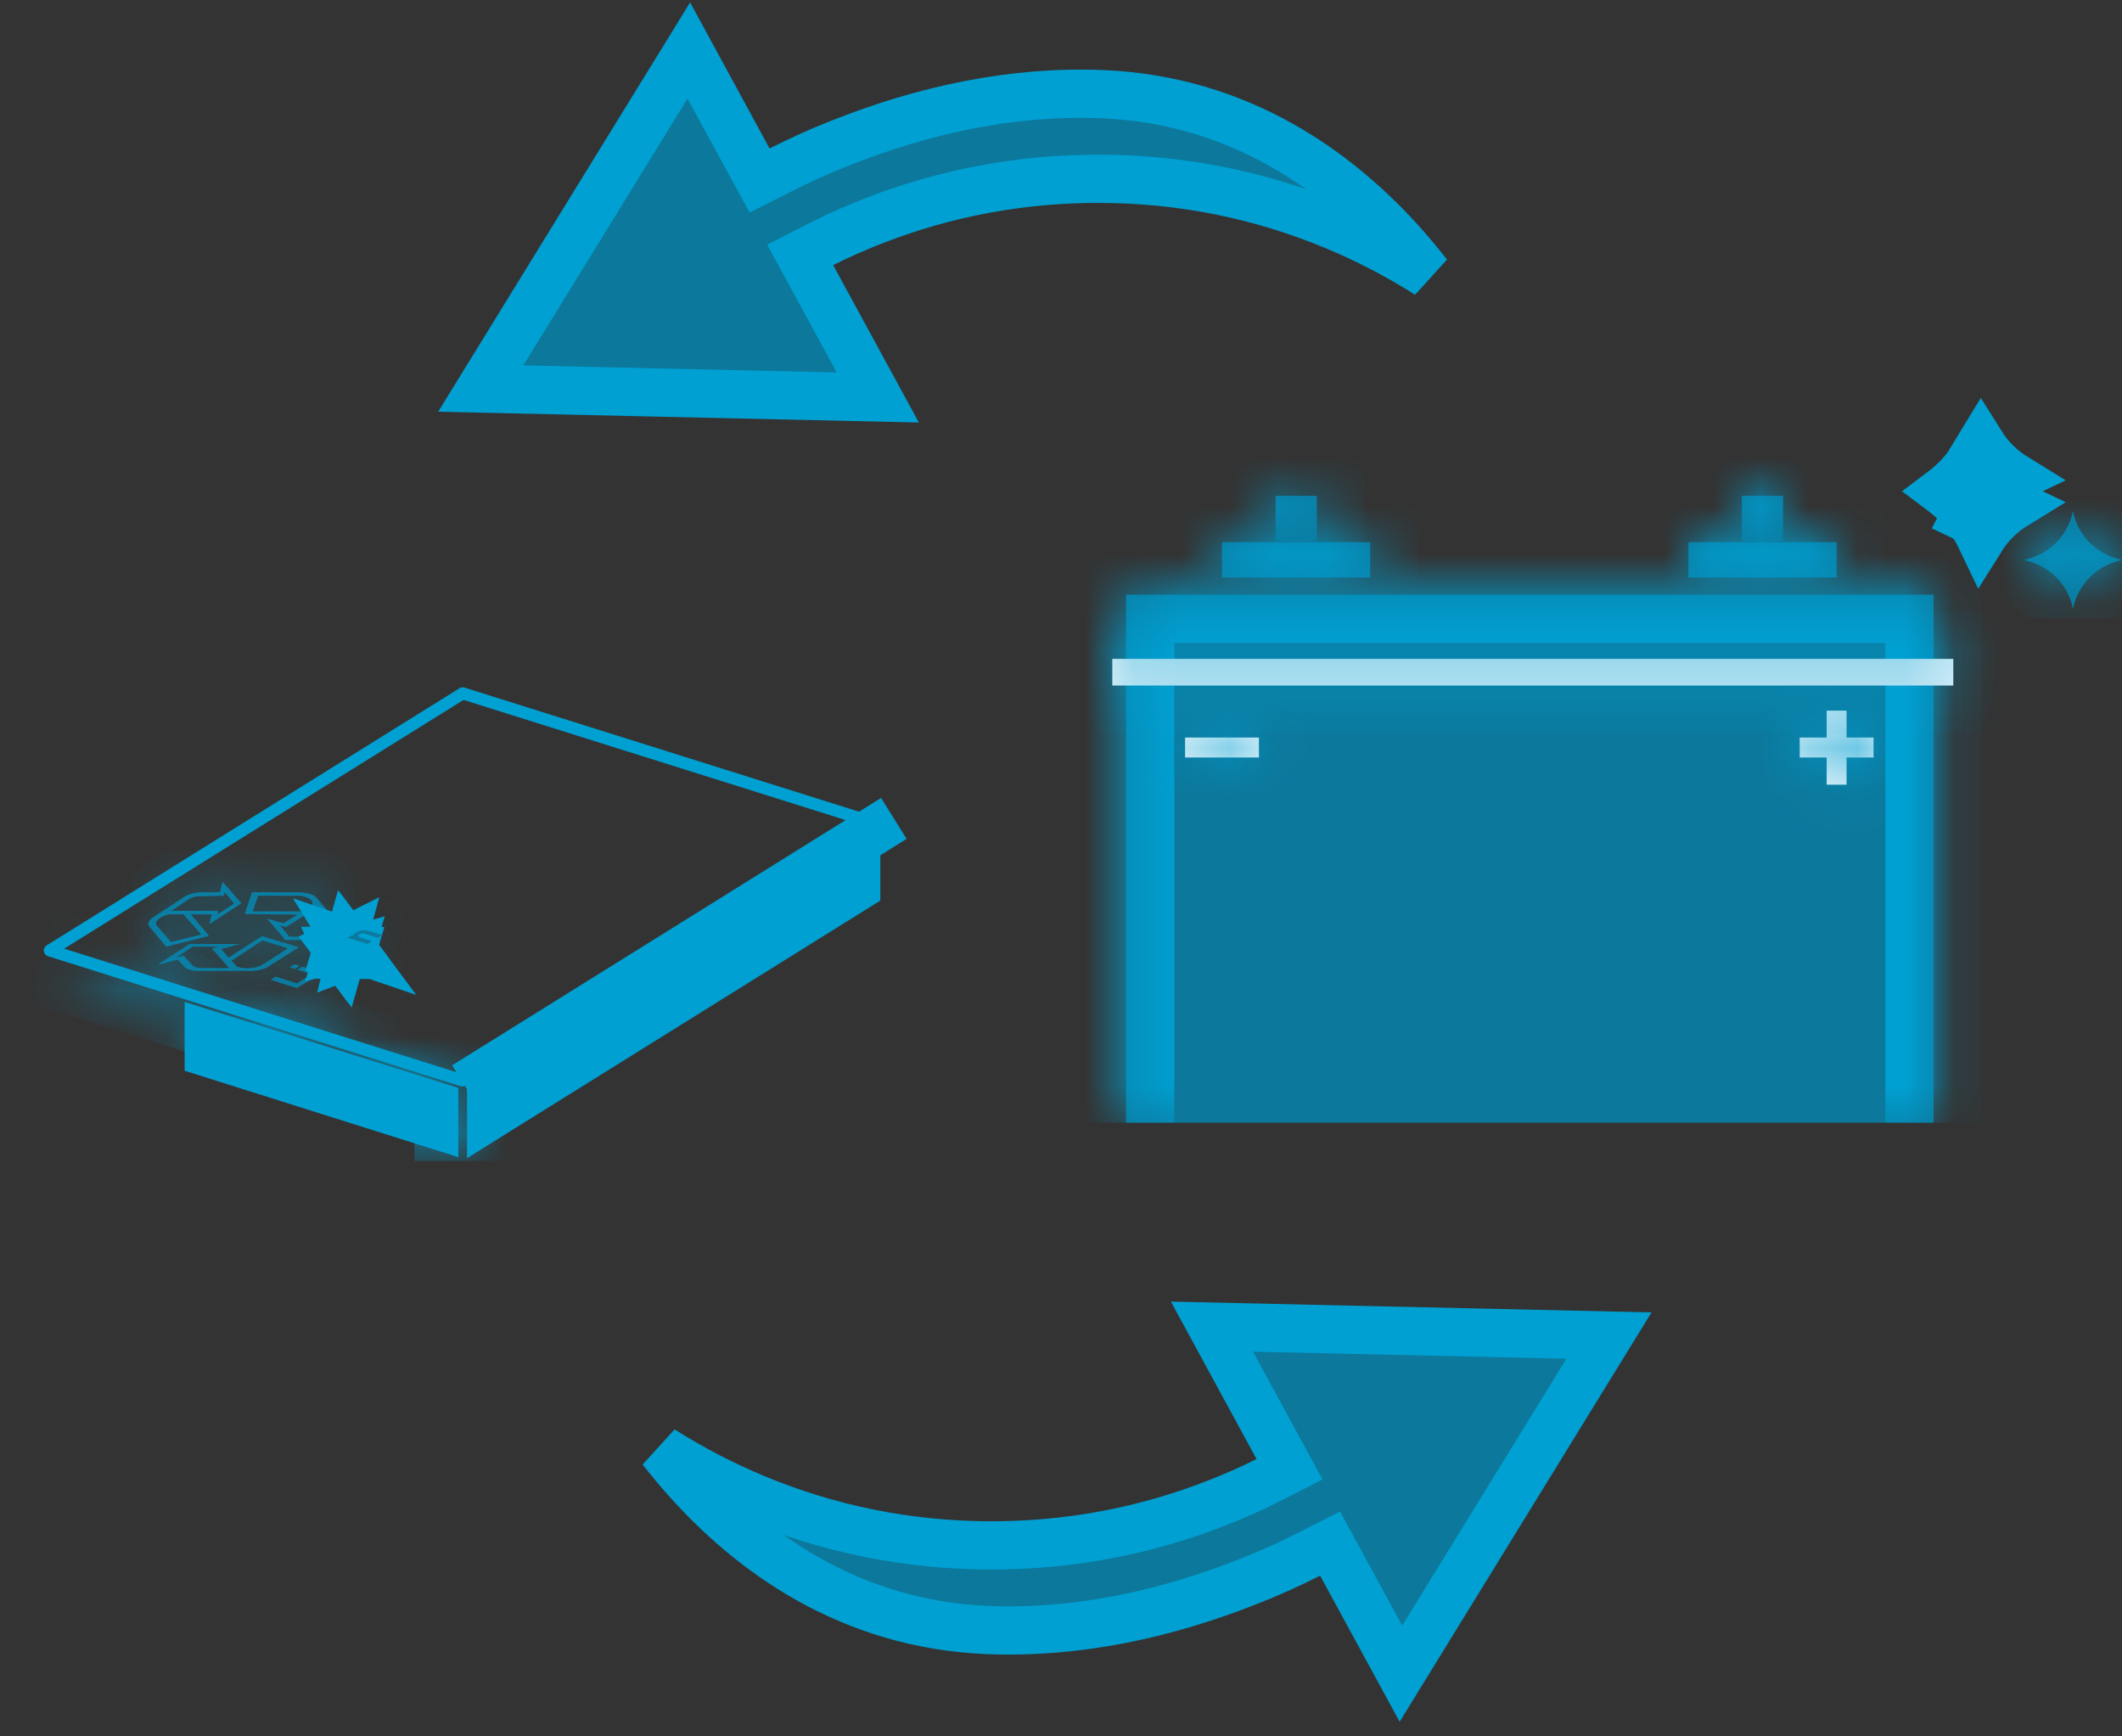<svg width="44" height="36" viewBox="0 0 44 36" fill="none" xmlns="http://www.w3.org/2000/svg">
<rect x="0" y="0" width="44" height="36" fill="#333333" stroke="none"/>
<path d="M9.583 22.399L18.142 17.063L9.594 14.375L1.034 19.706L9.583 22.399Z" stroke="#00A0D2" stroke-width="0.25" stroke-linecap="round" stroke-linejoin="round"/>
<path d="M17.754 18.102V18.394L10.183 23.112V22.816L17.754 18.102Z" fill="#0C789C" stroke="#00A0D2"/>
<path d="M9.004 23.309L4.328 21.833V21.453L9.004 22.922V23.309Z" fill="#0C789C" stroke="#00A0D2"/>
<mask id="path-4-inside-1_594_10672" fill="white">
<path d="M3.961 18.957H4.392L4.336 19.164L5.006 18.728L4.615 18.281L4.559 18.499H4.191C4.056 18.499 3.922 18.532 3.833 18.588L3.174 19.018C3.073 19.085 3.051 19.164 3.107 19.225L3.447 19.627L4.336 19.404L3.95 18.951L3.961 18.957ZM3.922 18.638C3.973 18.605 4.056 18.582 4.14 18.582L4.638 18.571L4.66 18.499L4.855 18.733L4.509 18.957L4.526 18.884H3.554L3.922 18.638ZM3.548 19.532L3.263 19.203C3.19 19.119 3.28 19.013 3.503 18.957H3.805L4.174 19.376L3.554 19.527L3.548 19.532Z"/>
</mask>
<path d="M3.961 18.957H4.392L4.336 19.164L5.006 18.728L4.615 18.281L4.559 18.499H4.191C4.056 18.499 3.922 18.532 3.833 18.588L3.174 19.018C3.073 19.085 3.051 19.164 3.107 19.225L3.447 19.627L4.336 19.404L3.95 18.951L3.961 18.957ZM3.922 18.638C3.973 18.605 4.056 18.582 4.14 18.582L4.638 18.571L4.66 18.499L4.855 18.733L4.509 18.957L4.526 18.884H3.554L3.922 18.638ZM3.548 19.532L3.263 19.203C3.19 19.119 3.28 19.013 3.503 18.957H3.805L4.174 19.376L3.554 19.527L3.548 19.532Z" fill="#0C789C"/>
<path d="M3.961 18.957L3.514 19.851L3.725 19.957H3.961V18.957ZM4.392 18.957L5.357 19.218L5.698 17.957H4.392V18.957ZM4.336 19.164L3.37 18.903L2.688 21.427L4.881 20.002L4.336 19.164ZM5.006 18.728L5.551 19.566L6.519 18.938L5.759 18.069L5.006 18.728ZM4.615 18.281L5.368 17.622L4.118 16.194L3.647 18.032L4.615 18.281ZM4.559 18.499V19.499H5.335L5.528 18.747L4.559 18.499ZM3.833 18.588L3.303 17.74L3.295 17.745L3.286 17.751L3.833 18.588ZM3.174 19.018L2.627 18.181L2.619 18.186L3.174 19.018ZM3.107 19.225L3.87 18.579L3.858 18.565L3.847 18.552L3.107 19.225ZM3.447 19.627L2.684 20.274L3.087 20.749L3.691 20.597L3.447 19.627ZM4.336 19.404L4.58 20.374L6.141 19.981L5.097 18.755L4.336 19.404ZM3.95 18.951L4.397 18.057L3.189 19.6L3.95 18.951ZM3.922 18.638L4.477 19.47L4.477 19.47L3.922 18.638ZM4.14 18.582V19.582H4.151L4.163 19.582L4.14 18.582ZM4.638 18.571L4.66 19.571L5.381 19.555L5.593 18.865L4.638 18.571ZM4.66 18.499L5.428 17.858L4.247 16.441L3.704 18.205L4.66 18.499ZM4.855 18.733L5.398 19.574L6.347 18.961L5.624 18.093L4.855 18.733ZM4.509 18.957L3.535 18.732L2.981 21.133L5.051 19.797L4.509 18.957ZM4.526 18.884L5.5 19.109L5.783 17.884H4.526V18.884ZM3.554 18.884L2.999 18.052L0.251 19.884H3.554V18.884ZM3.548 19.532L2.791 20.186L3.495 21L4.255 20.239L3.548 19.532ZM3.263 19.203L4.02 18.549L4.019 18.548L3.263 19.203ZM3.503 18.957V17.957H3.38L3.261 17.987L3.503 18.957ZM3.805 18.957L4.556 18.296L4.257 17.957H3.805V18.957ZM4.174 19.376L4.41 20.348L6.017 19.957L4.924 18.715L4.174 19.376ZM3.554 19.527L3.317 18.555L3.045 18.621L2.847 18.82L3.554 19.527ZM3.961 19.957H4.392V17.957H3.961V19.957ZM3.426 18.696L3.37 18.903L5.301 19.424L5.357 19.218L3.426 18.696ZM4.881 20.002L5.551 19.566L4.461 17.889L3.791 18.325L4.881 20.002ZM5.759 18.069L5.368 17.622L3.863 18.939L4.254 19.386L5.759 18.069ZM3.647 18.032L3.591 18.25L5.528 18.747L5.584 18.529L3.647 18.032ZM4.559 17.499H4.191V19.499H4.559V17.499ZM4.191 17.499C3.919 17.499 3.589 17.561 3.303 17.74L4.363 19.436C4.299 19.476 4.253 19.489 4.238 19.493C4.219 19.497 4.204 19.499 4.191 19.499V17.499ZM3.286 17.751L2.627 18.181L3.72 19.856L4.379 19.425L3.286 17.751ZM2.619 18.186C2.47 18.285 2.234 18.485 2.127 18.824C1.999 19.234 2.126 19.632 2.367 19.898L3.847 18.552C3.927 18.64 4.009 18.769 4.05 18.937C4.093 19.109 4.081 19.278 4.036 19.423C3.951 19.691 3.776 19.818 3.728 19.85L2.619 18.186ZM2.344 19.871L2.684 20.274L4.21 18.981L3.87 18.579L2.344 19.871ZM3.691 20.597L4.58 20.374L4.092 18.434L3.203 18.657L3.691 20.597ZM5.097 18.755L4.712 18.303L3.189 19.6L3.575 20.052L5.097 18.755ZM3.503 19.846L3.514 19.851L4.409 18.062L4.397 18.057L3.503 19.846ZM4.477 19.47C4.384 19.532 4.307 19.556 4.27 19.566C4.226 19.577 4.184 19.582 4.14 19.582V17.582C3.919 17.582 3.626 17.634 3.368 17.806L4.477 19.47ZM4.163 19.582L4.66 19.571L4.615 17.572L4.118 17.583L4.163 19.582ZM5.593 18.865L5.616 18.793L3.704 18.205L3.682 18.277L5.593 18.865ZM3.892 19.139L4.087 19.373L5.624 18.093L5.428 17.858L3.892 19.139ZM4.313 17.893L3.967 18.116L5.051 19.797L5.398 19.574L4.313 17.893ZM5.483 19.182L5.5 19.109L3.551 18.659L3.535 18.732L5.483 19.182ZM4.526 17.884H3.554V19.884H4.526V17.884ZM4.108 19.716L4.477 19.47L3.368 17.806L2.999 18.052L4.108 19.716ZM4.305 18.878L4.02 18.549L2.506 19.857L2.791 20.186L4.305 18.878ZM4.019 18.548C4.142 18.69 4.257 18.922 4.236 19.21C4.216 19.479 4.087 19.662 4.002 19.753C3.917 19.843 3.837 19.887 3.804 19.904C3.785 19.913 3.77 19.919 3.76 19.922C3.751 19.926 3.746 19.927 3.746 19.927L3.261 17.987C3.072 18.034 2.775 18.137 2.542 18.386C2.416 18.521 2.264 18.749 2.241 19.064C2.217 19.397 2.348 19.673 2.507 19.858L4.019 18.548ZM3.503 19.957H3.805V17.957H3.503V19.957ZM3.054 19.617L3.423 20.037L4.924 18.715L4.556 18.296L3.054 19.617ZM3.937 18.404L3.317 18.555L3.79 20.498L4.41 20.348L3.937 18.404ZM2.847 18.82L2.841 18.825L4.255 20.239L4.261 20.234L2.847 18.82Z" fill="#00A0D2" mask="url(#path-4-inside-1_594_10672)"/>
<mask id="path-6-inside-2_594_10672" fill="white">
<path d="M6.208 18.499H5.225L5.074 18.951L6.163 18.962L5.878 19.141L5.537 19.046L5.917 19.488H7.007L6.644 19.381L6.873 19.236C6.962 19.18 6.985 19.113 6.94 19.052L6.56 18.61C6.504 18.543 6.37 18.504 6.208 18.499ZM6.783 19.063C6.811 19.096 6.8 19.141 6.75 19.175L6.431 19.376L6.566 19.421H6.001L5.806 19.186L5.934 19.219L6.571 18.817L6.783 19.063ZM6.465 18.767L6.269 18.895H5.241L5.353 18.571H6.163C6.364 18.571 6.51 18.655 6.471 18.767H6.465Z"/>
</mask>
<path d="M6.208 18.499H5.225L5.074 18.951L6.163 18.962L5.878 19.141L5.537 19.046L5.917 19.488H7.007L6.644 19.381L6.873 19.236C6.962 19.18 6.985 19.113 6.94 19.052L6.56 18.61C6.504 18.543 6.37 18.504 6.208 18.499ZM6.783 19.063C6.811 19.096 6.8 19.141 6.75 19.175L6.431 19.376L6.566 19.421H6.001L5.806 19.186L5.934 19.219L6.571 18.817L6.783 19.063ZM6.465 18.767L6.269 18.895H5.241L5.353 18.571H6.163C6.364 18.571 6.51 18.655 6.471 18.767H6.465Z" fill="#0C789C"/>
<path d="M6.208 18.499L6.242 17.499L6.225 17.499H6.208V18.499ZM5.225 18.499V17.499H4.504L4.276 18.182L5.225 18.499ZM5.074 18.951L4.125 18.635L3.691 19.937L5.063 19.951L5.074 18.951ZM6.163 18.962L6.695 19.809L9.583 17.997L6.174 17.962L6.163 18.962ZM5.878 19.141L5.61 20.105L6.035 20.223L6.41 19.988L5.878 19.141ZM5.537 19.046L5.806 18.083L2.626 17.197L4.78 19.699L5.537 19.046ZM5.917 19.488L5.16 20.14L5.459 20.488H5.917V19.488ZM7.007 19.488V20.488L7.287 18.528L7.007 19.488ZM6.644 19.381L6.108 18.537L4.241 19.721L6.363 20.341L6.644 19.381ZM6.873 19.236L6.343 18.388L6.337 18.392L6.873 19.236ZM6.94 19.052L7.749 18.464L7.725 18.43L7.698 18.399L6.94 19.052ZM6.56 18.61L5.792 19.251L5.797 19.257L5.802 19.263L6.56 18.61ZM6.783 19.063L7.552 18.423L7.546 18.416L7.54 18.409L6.783 19.063ZM6.75 19.175L7.284 20.02L7.294 20.014L7.305 20.007L6.75 19.175ZM6.431 19.376L5.897 18.53L4.113 19.657L6.115 20.325L6.431 19.376ZM6.566 19.421V20.421L6.882 18.472L6.566 19.421ZM6.001 19.421L5.233 20.061L5.533 20.421H6.001V19.421ZM5.806 19.186L6.058 18.218L3.042 17.431L5.037 19.826L5.806 19.186ZM5.934 19.219L5.682 20.187L6.101 20.297L6.468 20.065L5.934 19.219ZM6.571 18.817L7.328 18.163L6.765 17.512L6.037 17.972L6.571 18.817ZM6.465 18.767V17.767H6.166L5.916 17.931L6.465 18.767ZM6.269 18.895V19.895H6.569L6.819 19.731L6.269 18.895ZM5.241 18.895L4.296 18.569L3.839 19.895H5.241V18.895ZM5.353 18.571V17.571H4.64L4.408 18.245L5.353 18.571ZM6.471 18.767V19.767H7.18L7.414 19.097L6.471 18.767ZM6.208 17.499H5.225V19.499H6.208V17.499ZM4.276 18.182L4.125 18.635L6.022 19.267L6.173 18.815L4.276 18.182ZM5.063 19.951L6.153 19.962L6.174 17.962L5.084 17.951L5.063 19.951ZM5.632 18.115L5.347 18.294L6.41 19.988L6.695 19.809L5.632 18.115ZM6.147 18.178L5.806 18.083L5.269 20.009L5.61 20.105L6.147 18.178ZM4.78 19.699L5.16 20.14L6.675 18.835L6.295 18.394L4.78 19.699ZM5.917 20.488H7.007V18.488H5.917V20.488ZM7.287 18.528L6.924 18.422L6.363 20.341L6.726 20.447L7.287 18.528ZM7.179 20.226L7.408 20.081L6.337 18.392L6.108 18.537L7.179 20.226ZM7.403 20.084C7.547 19.994 7.783 19.808 7.899 19.481C8.036 19.096 7.936 18.722 7.749 18.464L6.131 19.64C5.988 19.443 5.9 19.134 6.014 18.811C6.108 18.547 6.288 18.423 6.343 18.388L7.403 20.084ZM7.698 18.399L7.318 17.958L5.802 19.263L6.182 19.704L7.698 18.399ZM7.328 17.97C7.124 17.725 6.866 17.622 6.72 17.576C6.554 17.525 6.388 17.504 6.242 17.499L6.173 19.498C6.19 19.499 6.172 19.5 6.127 19.486C6.104 19.479 6.06 19.464 6.006 19.433C5.953 19.402 5.871 19.346 5.792 19.251L7.328 17.97ZM6.015 19.703C5.828 19.478 5.745 19.158 5.834 18.844C5.913 18.568 6.09 18.413 6.195 18.343L7.305 20.007C7.46 19.903 7.668 19.709 7.758 19.394C7.858 19.041 7.767 18.681 7.552 18.423L6.015 19.703ZM6.216 18.329L5.897 18.53L6.965 20.221L7.284 20.02L6.216 18.329ZM6.115 20.325L6.249 20.369L6.882 18.472L6.748 18.427L6.115 20.325ZM6.566 18.421H6.001V20.421H6.566V18.421ZM6.769 18.78L6.574 18.546L5.037 19.826L5.233 20.061L6.769 18.78ZM5.553 20.154L5.682 20.187L6.187 18.252L6.058 18.218L5.553 20.154ZM6.468 20.065L7.105 19.663L6.037 17.972L5.4 18.374L6.468 20.065ZM5.814 19.471L6.027 19.717L7.54 18.409L7.328 18.163L5.814 19.471ZM5.916 17.931L5.72 18.06L6.819 19.731L7.014 19.603L5.916 17.931ZM6.269 17.895H5.241V19.895H6.269V17.895ZM6.187 19.221L6.298 18.897L4.408 18.245L4.296 18.569L6.187 19.221ZM5.353 19.571H6.163V17.571H5.353V19.571ZM6.163 19.571C6.15 19.571 6.035 19.573 5.882 19.478C5.801 19.428 5.66 19.319 5.565 19.12C5.458 18.897 5.452 18.649 5.527 18.436L7.414 19.097C7.508 18.829 7.499 18.529 7.37 18.258C7.252 18.012 7.07 17.861 6.932 17.776C6.666 17.612 6.377 17.571 6.163 17.571V19.571ZM6.471 17.767H6.465V19.767H6.471V17.767Z" fill="#00A0D2" mask="url(#path-6-inside-2_594_10672)"/>
<mask id="path-8-inside-3_594_10672" fill="white">
<path d="M4.744 19.856L4.588 19.677L4.979 19.571H3.928L3.269 20.002L3.688 19.895L3.817 20.041C3.867 20.096 3.979 20.13 4.113 20.13H5.152C5.308 20.136 5.47 20.102 5.571 20.035L6.197 19.638L5.431 19.409L4.744 19.851V19.856ZM4.75 20.069H4.174C4.09 20.069 4.023 20.046 3.99 20.013L3.805 19.812L3.649 19.851L4.001 19.627H4.537L4.392 19.666L4.75 20.069ZM5.459 19.99C5.331 20.074 5.102 20.102 4.917 20.041L4.8 19.918L5.442 19.499L5.968 19.661L5.459 19.99Z"/>
</mask>
<path d="M4.744 19.856L4.588 19.677L4.979 19.571H3.928L3.269 20.002L3.688 19.895L3.817 20.041C3.867 20.096 3.979 20.13 4.113 20.13H5.152C5.308 20.136 5.47 20.102 5.571 20.035L6.197 19.638L5.431 19.409L4.744 19.851V19.856ZM4.75 20.069H4.174C4.09 20.069 4.023 20.046 3.99 20.013L3.805 19.812L3.649 19.851L4.001 19.627H4.537L4.392 19.666L4.75 20.069ZM5.459 19.99C5.331 20.074 5.102 20.102 4.917 20.041L4.8 19.918L5.442 19.499L5.968 19.661L5.459 19.99Z" fill="#0C789C"/>
<path d="M4.744 19.856L3.992 20.515L5.744 22.518V19.856H4.744ZM4.588 19.677L4.326 18.712L2.781 19.132L3.835 20.336L4.588 19.677ZM4.979 19.571L5.241 20.536L4.979 18.571V19.571ZM3.928 19.571V18.571H3.631L3.382 18.734L3.928 19.571ZM3.269 20.002L2.723 19.164L3.515 20.971L3.269 20.002ZM3.688 19.895L4.437 19.233L4.033 18.776L3.443 18.926L3.688 19.895ZM3.817 20.041L3.068 20.703L3.073 20.71L3.817 20.041ZM5.152 20.13L5.188 19.131L5.17 19.13H5.152V20.13ZM5.571 20.035L5.036 19.191L5.026 19.197L5.016 19.203L5.571 20.035ZM6.197 19.638L6.732 20.483L8.584 19.309L6.483 18.68L6.197 19.638ZM5.431 19.409L5.718 18.451L5.278 18.32L4.891 18.568L5.431 19.409ZM4.744 19.851L4.204 19.009L3.744 19.305V19.851H4.744ZM4.75 20.069V21.069H6.977L5.497 19.404L4.75 20.069ZM3.99 20.013L3.253 20.689L3.267 20.704L3.283 20.72L3.99 20.013ZM3.805 19.812L4.543 19.136L4.14 18.697L3.563 18.841L3.805 19.812ZM3.649 19.851L3.113 19.006L3.892 20.821L3.649 19.851ZM4.001 19.627V18.627H3.71L3.465 18.783L4.001 19.627ZM4.537 19.627L4.797 20.593L4.537 18.627V19.627ZM4.392 19.666L4.132 18.701L2.57 19.121L3.645 20.331L4.392 19.666ZM5.459 19.99L4.915 19.151L4.913 19.153L5.459 19.99ZM4.917 20.041L4.194 20.731L4.365 20.911L4.601 20.989L4.917 20.041ZM4.8 19.918L4.254 19.08L3.246 19.738L4.077 20.608L4.8 19.918ZM5.442 19.499L5.737 18.543L5.289 18.405L4.896 18.661L5.442 19.499ZM5.968 19.661L6.512 20.5L8.307 19.336L6.263 18.705L5.968 19.661ZM5.497 19.198L5.34 19.019L3.835 20.336L3.992 20.515L5.497 19.198ZM4.85 20.643L5.241 20.536L4.717 18.606L4.326 18.712L4.85 20.643ZM4.979 18.571H3.928V20.571H4.979V18.571ZM3.382 18.734L2.723 19.164L3.816 20.839L4.475 20.409L3.382 18.734ZM3.515 20.971L3.934 20.865L3.443 18.926L3.023 19.032L3.515 20.971ZM2.939 20.558L3.068 20.703L4.566 19.378L4.437 19.233L2.939 20.558ZM3.073 20.71C3.267 20.924 3.498 21.02 3.645 21.064C3.806 21.113 3.967 21.13 4.113 21.13V19.13C4.124 19.13 4.162 19.131 4.222 19.149C4.253 19.158 4.299 19.175 4.354 19.206C4.408 19.236 4.484 19.288 4.56 19.372L3.073 20.71ZM4.113 21.13H5.152V19.13H4.113V21.13ZM5.116 21.129C5.393 21.139 5.789 21.092 6.126 20.867L5.016 19.203C5.061 19.173 5.097 19.157 5.119 19.148C5.142 19.139 5.158 19.135 5.167 19.133C5.181 19.13 5.186 19.131 5.188 19.131L5.116 21.129ZM6.106 20.88L6.732 20.483L5.661 18.794L5.036 19.191L6.106 20.88ZM6.483 18.68L5.718 18.451L5.145 20.367L5.91 20.596L6.483 18.68ZM4.891 18.568L4.204 19.009L5.285 20.692L5.972 20.251L4.891 18.568ZM3.744 19.851V19.856H5.744V19.851H3.744ZM4.75 19.069H4.174V21.069H4.75V19.069ZM4.174 19.069C4.218 19.069 4.282 19.074 4.36 19.098C4.43 19.12 4.565 19.174 4.697 19.306L3.283 20.72C3.586 21.023 3.971 21.069 4.174 21.069V19.069ZM4.727 19.337L4.543 19.136L3.068 20.487L3.253 20.689L4.727 19.337ZM3.563 18.841L3.406 18.881L3.892 20.821L4.048 20.782L3.563 18.841ZM4.185 20.695L4.537 20.471L3.465 18.783L3.113 19.006L4.185 20.695ZM4.001 20.627H4.537V18.627H4.001V20.627ZM4.277 18.662L4.132 18.701L4.652 20.632L4.797 20.593L4.277 18.662ZM3.645 20.331L4.002 20.733L5.497 19.404L5.139 19.002L3.645 20.331ZM4.913 19.153C4.971 19.115 5.018 19.097 5.044 19.089C5.072 19.08 5.094 19.077 5.108 19.075C5.131 19.073 5.173 19.072 5.234 19.092L4.601 20.989C4.846 21.071 5.094 21.087 5.31 21.065C5.518 21.044 5.773 20.98 6.006 20.828L4.913 19.153ZM5.641 19.35L5.523 19.227L4.077 20.608L4.194 20.731L5.641 19.35ZM5.346 20.755L5.989 20.336L4.896 18.661L4.254 19.08L5.346 20.755ZM5.148 20.454L5.673 20.616L6.263 18.705L5.737 18.543L5.148 20.454ZM5.424 18.822L4.915 19.151L6.003 20.829L6.512 20.5L5.424 18.822Z" fill="#00A0D2" mask="url(#path-8-inside-3_594_10672)"/>
<mask id="path-10-inside-4_594_10672" fill="white">
<path d="M6.571 20.231L6.671 20.164L6.264 20.041L6.157 20.102L6.571 20.231Z"/>
</mask>
<path d="M6.571 20.231L6.671 20.164L6.264 20.041L6.157 20.102L6.571 20.231Z" fill="#0C789C"/>
<path d="M6.571 20.231L6.274 21.186L6.729 21.327L7.126 21.063L6.571 20.231ZM6.671 20.164L7.226 20.996L8.992 19.819L6.96 19.206L6.671 20.164ZM6.264 20.041L6.552 19.083L6.137 18.958L5.763 19.175L6.264 20.041ZM6.157 20.102L5.656 19.237L3.682 20.38L5.861 21.057L6.157 20.102ZM7.126 21.063L7.226 20.996L6.117 19.332L6.016 19.399L7.126 21.063ZM6.96 19.206L6.552 19.083L5.975 20.998L6.383 21.121L6.96 19.206ZM5.763 19.175L5.656 19.237L6.659 20.968L6.765 20.906L5.763 19.175ZM5.861 21.057L6.274 21.186L6.868 19.276L6.454 19.147L5.861 21.057Z" fill="#00A0D2" mask="url(#path-10-inside-4_594_10672)"/>
<mask id="path-12-inside-5_594_10672" fill="white">
<path d="M6.001 20.052L6.113 20.091L6.213 20.024L6.107 19.991L6.001 20.052Z"/>
</mask>
<path d="M6.001 20.052L6.113 20.091L6.213 20.024L6.107 19.991L6.001 20.052Z" fill="#0C789C"/>
<path d="M6.001 20.052L5.5 19.187L3.617 20.277L5.671 20.996L6.001 20.052ZM6.113 20.091L5.782 21.035L6.253 21.2L6.667 20.923L6.113 20.091ZM6.213 20.024L6.768 20.856L8.504 19.699L6.514 19.07L6.213 20.024ZM6.107 19.991L6.408 19.037L5.988 18.904L5.606 19.125L6.107 19.991ZM5.671 20.996L5.782 21.035L6.443 19.147L6.331 19.108L5.671 20.996ZM6.667 20.923L6.768 20.856L5.659 19.192L5.558 19.259L6.667 20.923ZM6.514 19.07L6.408 19.037L5.806 20.944L5.912 20.978L6.514 19.07ZM5.606 19.125L5.5 19.187L6.502 20.918L6.608 20.856L5.606 19.125Z" fill="#00A0D2" mask="url(#path-12-inside-5_594_10672)"/>
<mask id="path-14-inside-6_594_10672" fill="white">
<path d="M7.001 19.962L7.107 19.895L6.694 19.767L6.588 19.834L7.001 19.962Z"/>
</mask>
<path d="M7.001 19.962L7.107 19.895L6.694 19.767L6.588 19.834L7.001 19.962Z" fill="#0C789C"/>
<path d="M7.001 19.962L6.704 20.917L7.145 21.054L7.535 20.808L7.001 19.962ZM7.107 19.895L7.641 20.741L9.474 19.584L7.404 18.94L7.107 19.895ZM6.694 19.767L6.991 18.812L6.55 18.675L6.16 18.921L6.694 19.767ZM6.588 19.834L6.054 18.988L4.221 20.145L6.291 20.789L6.588 19.834ZM7.535 20.808L7.641 20.741L6.573 19.05L6.467 19.117L7.535 20.808ZM7.404 18.94L6.991 18.812L6.397 20.722L6.81 20.85L7.404 18.94ZM6.16 18.921L6.054 18.988L7.122 20.679L7.228 20.612L6.16 18.921ZM6.291 20.789L6.704 20.917L7.298 19.007L6.884 18.879L6.291 20.789Z" fill="#00A0D2" mask="url(#path-14-inside-6_594_10672)"/>
<mask id="path-16-inside-7_594_10672" fill="white">
<path d="M6.431 19.784L6.537 19.823L6.643 19.756L6.532 19.722L6.431 19.784Z"/>
</mask>
<path d="M6.431 19.784L6.537 19.823L6.643 19.756L6.532 19.722L6.431 19.784Z" fill="#0C789C"/>
<path d="M6.431 19.784L5.91 18.931L4.147 20.008L6.085 20.722L6.431 19.784ZM6.537 19.823L6.192 20.761L6.654 20.932L7.071 20.669L6.537 19.823ZM6.643 19.756L7.177 20.601L9.034 19.429L6.931 18.798L6.643 19.756ZM6.532 19.722L6.819 18.765L6.391 18.636L6.01 18.869L6.532 19.722ZM6.085 20.722L6.192 20.761L6.883 18.885L6.777 18.846L6.085 20.722ZM7.071 20.669L7.177 20.601L6.109 18.91L6.003 18.977L7.071 20.669ZM6.931 18.798L6.819 18.765L6.244 20.68L6.356 20.714L6.931 18.798ZM6.01 18.869L5.91 18.931L6.953 20.637L7.053 20.576L6.01 18.869Z" fill="#00A0D2" mask="url(#path-16-inside-7_594_10672)"/>
<mask id="path-18-inside-8_594_10672" fill="white">
<path d="M6.157 20.387L5.716 20.247L5.61 20.314L6.051 20.454L6.157 20.488L6.264 20.421L6.487 20.281L6.381 20.247L6.157 20.387Z"/>
</mask>
<path d="M6.157 20.387L5.716 20.247L5.61 20.314L6.051 20.454L6.157 20.488L6.264 20.421L6.487 20.281L6.381 20.247L6.157 20.387Z" fill="#0C789C"/>
<path d="M6.157 20.387L5.856 21.34L6.296 21.48L6.687 21.235L6.157 20.387ZM5.716 20.247L6.018 19.294L5.575 19.154L5.182 19.402L5.716 20.247ZM5.61 20.314L5.076 19.469L3.256 20.618L5.308 21.268L5.61 20.314ZM6.051 20.454L5.75 21.408L5.75 21.408L6.051 20.454ZM6.157 20.488L5.856 21.441L6.299 21.581L6.691 21.333L6.157 20.488ZM6.264 20.421L5.734 19.573L5.73 19.575L6.264 20.421ZM6.487 20.281L7.017 21.129L8.855 19.98L6.788 19.327L6.487 20.281ZM6.381 20.247L6.682 19.294L6.242 19.155L5.851 19.399L6.381 20.247ZM6.459 19.434L6.018 19.294L5.414 21.201L5.856 21.34L6.459 19.434ZM5.182 19.402L5.076 19.469L6.144 21.16L6.25 21.093L5.182 19.402ZM5.308 21.268L5.75 21.408L6.353 19.501L5.912 19.361L5.308 21.268ZM5.75 21.408L5.856 21.441L6.459 19.534L6.352 19.501L5.75 21.408ZM6.691 21.333L6.798 21.266L5.73 19.575L5.623 19.642L6.691 21.333ZM6.794 21.269L7.017 21.129L5.957 19.433L5.734 19.573L6.794 21.269ZM6.788 19.327L6.682 19.294L6.08 21.201L6.186 21.235L6.788 19.327ZM5.851 19.399L5.627 19.539L6.687 21.235L6.911 21.095L5.851 19.399Z" fill="#00A0D2" mask="url(#path-18-inside-8_594_10672)"/>
<mask id="path-20-inside-9_594_10672" fill="white">
<path d="M6.777 19.957L6.593 20.069L6.481 20.035L6.666 19.918L6.777 19.957Z"/>
</mask>
<path d="M6.777 19.957L6.593 20.069L6.481 20.035L6.666 19.918L6.777 19.957Z" fill="#0C789C"/>
<path d="M6.777 19.957L7.296 20.812L9.109 19.713L7.108 19.013L6.777 19.957ZM6.593 20.069L6.306 21.026L6.731 21.154L7.111 20.924L6.593 20.069ZM6.481 20.035L5.944 19.192L4.1 20.365L6.194 20.993L6.481 20.035ZM6.666 19.918L6.996 18.974L6.538 18.814L6.129 19.074L6.666 19.918ZM6.259 19.102L6.075 19.213L7.111 20.924L7.296 20.812L6.259 19.102ZM6.88 19.111L6.769 19.077L6.194 20.993L6.306 21.026L6.88 19.111ZM7.018 20.879L7.202 20.762L6.129 19.074L5.944 19.192L7.018 20.879ZM6.335 20.862L6.447 20.901L7.108 19.013L6.996 18.974L6.335 20.862Z" fill="#00A0D2" mask="url(#path-20-inside-9_594_10672)"/>
<path d="M7.341 19.572L7.319 19.644L7.317 19.65L7.31 19.672C7.309 19.662 7.303 19.652 7.29 19.644L7.28 19.628L7.277 19.623L7.27 19.612L7.269 19.611L7.229 19.546C7.232 19.547 7.236 19.547 7.24 19.548C7.245 19.549 7.251 19.549 7.257 19.55C7.266 19.552 7.275 19.554 7.284 19.557C7.285 19.557 7.285 19.557 7.286 19.557C7.29 19.558 7.293 19.559 7.297 19.56L7.341 19.572ZM7.341 19.572L7.322 19.649L7.321 19.655L7.314 19.683L7.353 19.745M7.341 19.572C7.347 19.573 7.352 19.575 7.357 19.577C7.36 19.586 7.362 19.595 7.364 19.605C7.372 19.648 7.375 19.688 7.373 19.725C7.373 19.725 7.373 19.725 7.373 19.725C7.373 19.727 7.373 19.728 7.372 19.73L7.353 19.745M7.353 19.745L7.312 19.69L7.299 19.742L7.291 19.774C7.299 19.771 7.306 19.768 7.314 19.765C7.328 19.759 7.341 19.752 7.353 19.745ZM7.101 19.734L7.096 19.755L7.088 19.783L7.101 19.8C7.109 19.801 7.117 19.801 7.125 19.801C7.132 19.801 7.139 19.801 7.146 19.801C7.148 19.801 7.15 19.801 7.152 19.801C7.173 19.8 7.194 19.797 7.215 19.794L7.234 19.731C7.213 19.737 7.19 19.741 7.168 19.741C7.167 19.741 7.165 19.741 7.164 19.741C7.142 19.742 7.12 19.739 7.101 19.734ZM7.101 19.734L7.078 19.727L7.04 19.717C7.039 19.717 7.039 19.716 7.038 19.716L7.039 19.718L7.039 19.718L7.087 19.782L7.095 19.754L7.101 19.734ZM6.962 19.773L7.006 19.784C7.01 19.785 7.014 19.786 7.019 19.788C7.019 19.788 7.02 19.788 7.02 19.788C7.029 19.79 7.038 19.792 7.046 19.794C7.052 19.795 7.058 19.796 7.063 19.797C7.067 19.797 7.071 19.798 7.074 19.798L7.035 19.735L7.035 19.734L7.026 19.721L7.023 19.716L7.018 19.709C6.998 19.698 6.99 19.684 6.994 19.67L6.994 19.669L6.986 19.694L6.984 19.701L6.962 19.773ZM6.962 19.773C6.956 19.771 6.951 19.769 6.946 19.767C6.943 19.758 6.941 19.749 6.939 19.739C6.931 19.696 6.928 19.656 6.93 19.62C6.93 19.619 6.93 19.619 6.93 19.619C6.93 19.618 6.93 19.616 6.931 19.614L6.95 19.599M6.962 19.773L6.981 19.695L6.982 19.689L6.989 19.662L6.95 19.599M6.95 19.599C6.962 19.593 6.974 19.586 6.987 19.58C6.995 19.577 7.003 19.573 7.012 19.57L7.003 19.607L6.991 19.654L6.95 19.599ZM7.202 19.616C7.183 19.61 7.161 19.608 7.139 19.608C7.138 19.608 7.136 19.608 7.135 19.608C7.113 19.609 7.09 19.613 7.069 19.619L7.09 19.55C7.111 19.547 7.132 19.545 7.153 19.544C7.155 19.544 7.157 19.544 7.158 19.544C7.164 19.543 7.169 19.543 7.175 19.543M7.202 19.616L7.225 19.622M7.202 19.616L7.208 19.596M7.202 19.616L7.208 19.595M7.225 19.622L7.263 19.633C7.266 19.634 7.268 19.635 7.271 19.636L7.265 19.628L7.265 19.628L7.217 19.564L7.208 19.596M7.225 19.622L7.208 19.596M7.225 19.622L7.208 19.596M7.208 19.595L7.216 19.563L7.202 19.544C7.193 19.544 7.184 19.543 7.175 19.543M7.208 19.595L7.175 19.543M7.208 19.595L7.175 19.543M7.304 19.689L7.292 19.73L7.276 19.779C7.264 19.783 7.252 19.786 7.24 19.789C7.234 19.79 7.229 19.791 7.224 19.792C7.222 19.792 7.221 19.793 7.22 19.793L7.237 19.73C7.239 19.73 7.242 19.729 7.244 19.728C7.248 19.727 7.252 19.725 7.256 19.723C7.265 19.72 7.273 19.716 7.28 19.711C7.291 19.704 7.299 19.697 7.304 19.689ZM6.998 19.662C7.002 19.654 7.011 19.646 7.023 19.639C7.03 19.634 7.037 19.631 7.045 19.627C7.049 19.625 7.053 19.624 7.057 19.623C7.06 19.622 7.063 19.621 7.066 19.62L7.085 19.551C7.083 19.552 7.081 19.552 7.079 19.552C7.074 19.553 7.069 19.554 7.063 19.555C7.051 19.558 7.039 19.561 7.027 19.565L7.01 19.618L6.997 19.661L6.998 19.662Z" fill="#0C789C" stroke="#00A0D2"/>
<mask id="path-23-inside-10_594_10672" fill="white">
<path d="M7.397 19.326C7.313 19.376 7.33 19.398 7.33 19.398L7.297 19.387L7.207 19.443L7.621 19.572L7.716 19.516L7.47 19.437C7.47 19.437 7.397 19.404 7.453 19.37C7.503 19.337 7.565 19.359 7.565 19.359L7.833 19.443L7.928 19.387L7.66 19.303C7.587 19.281 7.487 19.275 7.403 19.326H7.397Z"/>
</mask>
<path d="M7.397 19.326C7.313 19.376 7.33 19.398 7.33 19.398L7.297 19.387L7.207 19.443L7.621 19.572L7.716 19.516L7.47 19.437C7.47 19.437 7.397 19.404 7.453 19.37C7.503 19.337 7.565 19.359 7.565 19.359L7.833 19.443L7.928 19.387L7.66 19.303C7.587 19.281 7.487 19.275 7.403 19.326H7.397Z" fill="#0C789C"/>
<path d="M7.397 19.326V18.326H7.12L6.883 18.468L7.397 19.326ZM7.33 19.398L7.014 20.347L10.051 21.359L8.13 18.798L7.33 19.398ZM7.297 19.387L7.613 18.438L7.166 18.29L6.767 18.539L7.297 19.387ZM7.207 19.443L6.677 18.595L4.828 19.751L6.91 20.398L7.207 19.443ZM7.621 19.572L7.324 20.526L7.746 20.658L8.128 20.433L7.621 19.572ZM7.716 19.516L8.223 20.378L10.153 19.242L8.019 18.563L7.716 19.516ZM7.47 19.437L7.051 20.345L7.107 20.371L7.167 20.39L7.47 19.437ZM7.453 19.37L7.968 20.228L7.988 20.216L8.008 20.202L7.453 19.37ZM7.565 19.359L7.223 20.299L7.245 20.307L7.267 20.314L7.565 19.359ZM7.833 19.443L7.535 20.398L7.958 20.53L8.34 20.305L7.833 19.443ZM7.928 19.387L8.435 20.249L10.379 19.105L8.226 18.433L7.928 19.387ZM7.66 19.303L7.958 18.349L7.954 18.348L7.66 19.303ZM7.403 19.326V20.326H7.68L7.917 20.183L7.403 19.326ZM6.883 18.468C6.794 18.521 6.585 18.656 6.449 18.913C6.37 19.062 6.312 19.259 6.333 19.485C6.343 19.593 6.369 19.692 6.406 19.781C6.424 19.825 6.444 19.864 6.466 19.901C6.476 19.919 6.487 19.936 6.498 19.952C6.503 19.96 6.508 19.968 6.514 19.976C6.517 19.98 6.519 19.983 6.522 19.987C6.523 19.989 6.525 19.991 6.526 19.993C6.527 19.994 6.528 19.995 6.528 19.995C6.529 19.997 6.53 19.998 7.33 19.398C8.13 18.798 8.131 18.8 8.132 18.801C8.133 18.802 8.134 18.803 8.134 18.804C8.136 18.806 8.137 18.808 8.138 18.809C8.141 18.813 8.144 18.817 8.146 18.821C8.152 18.828 8.157 18.836 8.163 18.844C8.173 18.86 8.184 18.878 8.195 18.895C8.215 18.931 8.235 18.971 8.253 19.014C8.289 19.101 8.315 19.198 8.325 19.303C8.345 19.523 8.289 19.712 8.216 19.849C8.148 19.977 8.067 20.059 8.019 20.102C7.969 20.147 7.928 20.173 7.912 20.183L6.883 18.468ZM7.646 18.45L7.613 18.438L6.98 20.336L7.014 20.347L7.646 18.45ZM6.767 18.539L6.677 18.595L7.737 20.291L7.827 20.235L6.767 18.539ZM6.91 20.398L7.324 20.526L7.918 18.617L7.504 18.488L6.91 20.398ZM8.128 20.433L8.223 20.378L7.209 18.654L7.114 18.71L8.128 20.433ZM8.019 18.563L7.773 18.485L7.167 20.39L7.413 20.468L8.019 18.563ZM7.47 19.437C7.889 18.529 7.889 18.53 7.89 18.53C7.89 18.53 7.89 18.53 7.89 18.53C7.891 18.53 7.891 18.53 7.891 18.53C7.892 18.531 7.893 18.531 7.894 18.532C7.895 18.532 7.897 18.533 7.899 18.534C7.902 18.535 7.905 18.537 7.909 18.539C7.916 18.542 7.923 18.546 7.93 18.55C7.945 18.558 7.964 18.568 7.985 18.581C8.015 18.599 8.101 18.654 8.188 18.752C8.263 18.836 8.479 19.113 8.423 19.527C8.366 19.955 8.071 20.166 7.968 20.228L6.939 18.513C6.807 18.592 6.5 18.819 6.441 19.263C6.384 19.693 6.607 19.984 6.693 20.081C6.792 20.192 6.892 20.257 6.934 20.282C6.961 20.299 6.985 20.312 7.003 20.322C7.013 20.327 7.022 20.331 7.029 20.335C7.033 20.337 7.037 20.339 7.041 20.341C7.042 20.341 7.044 20.342 7.046 20.343C7.047 20.343 7.048 20.344 7.048 20.344C7.049 20.344 7.049 20.345 7.05 20.345C7.05 20.345 7.05 20.345 7.05 20.345C7.051 20.345 7.051 20.345 7.47 19.437ZM8.008 20.202C7.786 20.35 7.568 20.357 7.463 20.35C7.406 20.346 7.357 20.337 7.321 20.329C7.302 20.324 7.285 20.319 7.269 20.314C7.261 20.312 7.253 20.309 7.245 20.307C7.242 20.305 7.238 20.304 7.234 20.303C7.232 20.302 7.23 20.302 7.229 20.301C7.228 20.301 7.227 20.3 7.226 20.3C7.225 20.3 7.225 20.3 7.224 20.299C7.224 20.299 7.224 20.299 7.224 20.299C7.223 20.299 7.223 20.299 7.565 19.359C7.907 18.419 7.906 18.419 7.906 18.419C7.906 18.419 7.905 18.419 7.905 18.419C7.905 18.419 7.904 18.419 7.904 18.418C7.903 18.418 7.902 18.418 7.901 18.417C7.899 18.417 7.897 18.416 7.895 18.415C7.891 18.414 7.887 18.413 7.883 18.411C7.874 18.408 7.865 18.405 7.855 18.402C7.836 18.396 7.813 18.39 7.788 18.384C7.738 18.372 7.672 18.359 7.592 18.354C7.444 18.345 7.171 18.357 6.898 18.538L8.008 20.202ZM7.267 20.314L7.535 20.398L8.131 18.488L7.863 18.405L7.267 20.314ZM8.34 20.305L8.435 20.249L7.421 18.525L7.326 18.581L8.34 20.305ZM8.226 18.433L7.958 18.349L7.362 20.258L7.63 20.342L8.226 18.433ZM7.954 18.348C7.722 18.276 7.301 18.221 6.888 18.468L7.917 20.183C7.791 20.259 7.67 20.282 7.582 20.286C7.498 20.29 7.425 20.277 7.366 20.259L7.954 18.348ZM7.403 18.326H7.397V20.326H7.403V18.326Z" fill="#00A0D2" mask="url(#path-23-inside-10_594_10672)"/>
<path d="M14.22 30.658C14.04 30.456 13.874 30.255 13.72 30.057C14.336 30.448 14.985 30.785 15.665 31.068C17.19 31.702 18.807 32.028 20.469 32.04C22.131 32.051 23.754 31.749 25.289 31.138C25.624 31.005 25.957 30.86 26.281 30.695L26.739 30.461L26.493 30.01L25.13 27.505L33.362 27.69L29.048 34.7L27.812 32.429L27.58 32.003L27.147 32.222C26.752 32.422 26.347 32.606 25.938 32.767L25.936 32.768C24.181 33.469 22.341 33.869 20.476 33.795C17.606 33.676 15.563 32.169 14.22 30.658Z" fill="#0C789C" stroke="#00A0D2"/>
<path d="M17.049 5.052L16.591 5.285L16.837 5.736L18.201 8.241L9.968 8.056L14.283 1.047L15.518 3.317L15.751 3.743L16.184 3.524C16.579 3.324 16.983 3.14 17.393 2.979L17.395 2.978C19.149 2.277 20.989 1.877 22.854 1.952C25.724 2.07 27.767 3.577 29.111 5.088C29.29 5.29 29.456 5.492 29.61 5.689C28.994 5.298 28.345 4.96 27.665 4.678C26.14 4.044 24.523 3.718 22.861 3.707C21.2 3.695 19.577 3.997 18.041 4.608C17.707 4.741 17.373 4.887 17.049 5.052Z" fill="#0C789C" stroke="#00A0D2"/>
<mask id="path-27-inside-11_594_10672" fill="white">
<path d="M38.083 11.241H35.01V11.973H38.083V11.241Z"/>
</mask>
<path d="M38.083 11.241H35.01V11.973H38.083V11.241Z" fill="#0C789C"/>
<path d="M35.01 11.241V10.241H34.01V11.241H35.01ZM38.083 11.241H39.083V10.241H38.083V11.241ZM38.083 11.973V12.973H39.083V11.973H38.083ZM35.01 11.973H34.01V12.973H35.01V11.973ZM35.01 12.241H38.083V10.241H35.01V12.241ZM37.083 11.241V11.973H39.083V11.241H37.083ZM38.083 10.973H35.01V12.973H38.083V10.973ZM36.01 11.973V11.241H34.01V11.973H36.01Z" fill="#00A0D2" mask="url(#path-27-inside-11_594_10672)"/>
<mask id="path-29-inside-12_594_10672" fill="white">
<path d="M36.972 10.28H36.117V11.241H36.972V10.28Z"/>
</mask>
<path d="M36.972 10.28H36.117V11.241H36.972V10.28Z" fill="#0C789C"/>
<path d="M36.117 10.28V9.28H35.117V10.28H36.117ZM36.972 10.28H37.972V9.28H36.972V10.28ZM36.972 11.241V12.241H37.972V11.241H36.972ZM36.117 11.241H35.117V12.241H36.117V11.241ZM36.117 11.28H36.972V9.28H36.117V11.28ZM35.972 10.28V11.241H37.972V10.28H35.972ZM36.972 10.241H36.117V12.241H36.972V10.241ZM37.117 11.241V10.28H35.117V11.241H37.117Z" fill="#00A0D2" mask="url(#path-29-inside-12_594_10672)"/>
<mask id="path-31-inside-13_594_10672" fill="white">
<path d="M28.411 11.241H25.338V11.973H28.411V11.241Z"/>
</mask>
<path d="M28.411 11.241H25.338V11.973H28.411V11.241Z" fill="#0C789C"/>
<path d="M25.338 11.241V10.241H24.338V11.241H25.338ZM28.411 11.241H29.411V10.241H28.411V11.241ZM28.411 11.973V12.973H29.411V11.973H28.411ZM25.338 11.973H24.338V12.973H25.338V11.973ZM25.338 12.241H28.411V10.241H25.338V12.241ZM27.411 11.241V11.973H29.411V11.241H27.411ZM28.411 10.973H25.338V12.973H28.411V10.973ZM26.338 11.973V11.241H24.338V11.973H26.338Z" fill="#00A0D2" mask="url(#path-31-inside-13_594_10672)"/>
<mask id="path-33-inside-14_594_10672" fill="white">
<path d="M27.305 10.28H26.45V11.241H27.305V10.28Z"/>
</mask>
<path d="M27.305 10.28H26.45V11.241H27.305V10.28Z" fill="#0C789C"/>
<path d="M26.45 10.28V9.28H25.45V10.28H26.45ZM27.305 10.28H28.305V9.28H27.305V10.28ZM27.305 11.241V12.241H28.305V11.241H27.305ZM26.45 11.241H25.45V12.241H26.45V11.241ZM26.45 11.28H27.305V9.28H26.45V11.28ZM26.305 10.28V11.241H28.305V10.28H26.305ZM27.305 10.241H26.45V12.241H27.305V10.241ZM27.45 11.241V10.28H25.45V11.241H27.45Z" fill="#00A0D2" mask="url(#path-33-inside-14_594_10672)"/>
<mask id="path-35-inside-15_594_10672" fill="white">
<path d="M23.349 23.276V12.33H40.094V23.276"/>
</mask>
<path d="M23.349 23.276V12.33H40.094V23.276" fill="#0C789C"/>
<path d="M23.349 12.33V11.33H22.349V12.33H23.349ZM40.094 12.33H41.094V11.33H40.094V12.33ZM24.349 23.276V12.33H22.349V23.276H24.349ZM23.349 13.33H40.094V11.33H23.349V13.33ZM39.094 12.33V23.276H41.094V12.33H39.094Z" fill="#00A0D2" mask="url(#path-35-inside-15_594_10672)"/>
<mask id="path-37-inside-16_594_10672" fill="white">
<path d="M38.848 15.291H38.289V14.733H37.876V15.291H37.317V15.705H37.876V16.269H38.289V15.705H38.848V15.291Z"/>
</mask>
<path d="M38.848 15.291H38.289V14.733H37.876V15.291H37.317V15.705H37.876V16.269H38.289V15.705H38.848V15.291Z" fill="#E4F3FA"/>
<path d="M38.848 15.291H39.848V14.291H38.848V15.291ZM38.289 15.291H37.289V16.291H38.289V15.291ZM38.289 14.733H39.289V13.733H38.289V14.733ZM37.876 14.733V13.733H36.876V14.733H37.876ZM37.876 15.291V16.291H38.876V15.291H37.876ZM37.317 15.291V14.291H36.317V15.291H37.317ZM37.317 15.705H36.317V16.705H37.317V15.705ZM37.876 15.705H38.876V14.705H37.876V15.705ZM37.876 16.269H36.876V17.269H37.876V16.269ZM38.289 16.269V17.269H39.289V16.269H38.289ZM38.289 15.705V14.705H37.289V15.705H38.289ZM38.848 15.705V16.705H39.848V15.705H38.848ZM38.848 14.291H38.289V16.291H38.848V14.291ZM39.289 15.291V14.733H37.289V15.291H39.289ZM38.289 13.733H37.876V15.733H38.289V13.733ZM36.876 14.733V15.291H38.876V14.733H36.876ZM37.876 14.291H37.317V16.291H37.876V14.291ZM36.317 15.291V15.705H38.317V15.291H36.317ZM37.317 16.705H37.876V14.705H37.317V16.705ZM36.876 15.705V16.269H38.876V15.705H36.876ZM37.876 17.269H38.289V15.269H37.876V17.269ZM39.289 16.269V15.705H37.289V16.269H39.289ZM38.289 16.705H38.848V14.705H38.289V16.705ZM39.848 15.705V15.291H37.848V15.705H39.848Z" fill="#00A0D2" mask="url(#path-37-inside-16_594_10672)"/>
<mask id="path-39-inside-17_594_10672" fill="white">
<path d="M40.502 13.66H23.064V14.213H40.502V13.66Z"/>
</mask>
<path d="M40.502 13.66H23.064V14.213H40.502V13.66Z" fill="#E4F3FA"/>
<path d="M23.064 13.66V12.66H22.064V13.66H23.064ZM40.502 13.66H41.502V12.66H40.502V13.66ZM40.502 14.213V15.213H41.502V14.213H40.502ZM23.064 14.213H22.064V15.213H23.064V14.213ZM23.064 14.66H40.502V12.66H23.064V14.66ZM39.502 13.66V14.213H41.502V13.66H39.502ZM40.502 13.213H23.064V15.213H40.502V13.213ZM24.064 14.213V13.66H22.064V14.213H24.064Z" fill="#00A0D2" mask="url(#path-39-inside-17_594_10672)"/>
<mask id="path-41-inside-18_594_10672" fill="white">
<path d="M26.104 15.291H24.573V15.705H26.104V15.291Z"/>
</mask>
<path d="M26.104 15.291H24.573V15.705H26.104V15.291Z" fill="#E4F3FA"/>
<path d="M24.573 15.291V14.291H23.573V15.291H24.573ZM26.104 15.291H27.104V14.291H26.104V15.291ZM26.104 15.705V16.705H27.104V15.705H26.104ZM24.573 15.705H23.573V16.705H24.573V15.705ZM24.573 16.291H26.104V14.291H24.573V16.291ZM25.104 15.291V15.705H27.104V15.291H25.104ZM26.104 14.705H24.573V16.705H26.104V14.705ZM25.573 15.705V15.291H23.573V15.705H25.573Z" fill="#00A0D2" mask="url(#path-41-inside-18_594_10672)"/>
<path d="M40.793 10.703C40.903 10.847 40.999 11.003 41.078 11.169C41.255 10.886 41.497 10.646 41.785 10.469C41.618 10.39 41.46 10.295 41.315 10.185M40.793 10.703C40.942 10.507 41.117 10.333 41.315 10.185M40.793 10.703C40.683 10.847 40.587 11.003 40.508 11.169M40.793 10.703C40.644 10.507 40.468 10.333 40.271 10.185C40.468 10.037 40.644 9.863 40.793 9.668M41.315 10.185C41.117 10.037 40.942 9.863 40.793 9.668M41.315 10.185C41.46 10.076 41.618 9.98 41.785 9.901C41.497 9.724 41.255 9.484 41.078 9.201L40.793 9.668" fill="#0C789C" stroke="#00A0D2"/>
<mask id="path-44-inside-19_594_10672" fill="white">
<path d="M42.229 11.526C42.62 11.358 42.9 11.012 42.983 10.593C43.062 11.012 43.347 11.358 43.738 11.526C43.816 11.56 44 11.61 44 11.61C44 11.61 43.81 11.66 43.738 11.694C43.347 11.861 43.067 12.208 42.983 12.627C42.905 12.208 42.62 11.861 42.229 11.694C42.151 11.66 41.967 11.61 41.967 11.61C41.967 11.61 42.157 11.56 42.229 11.526Z"/>
</mask>
<path d="M42.229 11.526C42.62 11.358 42.9 11.012 42.983 10.593C43.062 11.012 43.347 11.358 43.738 11.526C43.816 11.56 44 11.61 44 11.61C44 11.61 43.81 11.66 43.738 11.694C43.347 11.861 43.067 12.208 42.983 12.627C42.905 12.208 42.62 11.861 42.229 11.694C42.151 11.66 41.967 11.61 41.967 11.61C41.967 11.61 42.157 11.56 42.229 11.526Z" fill="#0C789C"/>
<path d="M42.229 11.526L41.835 10.607L41.823 10.612L41.81 10.618L42.229 11.526ZM42.983 10.593L43.967 10.409L42.003 10.397L42.983 10.593ZM43.738 11.526L43.344 12.445L43.738 11.526ZM44 11.61L44.256 12.577L47.854 11.624L44.263 10.645L44 11.61ZM43.738 11.694L44.132 12.613L44.144 12.607L44.157 12.602L43.738 11.694ZM42.983 12.627L42 12.81L43.964 12.823L42.983 12.627ZM42.229 11.694L42.623 10.775L42.623 10.775L42.229 11.694ZM41.967 11.61L41.711 10.643L38.113 11.595L41.703 12.575L41.967 11.61ZM42.623 12.445C43.32 12.147 43.816 11.528 43.964 10.789L42.003 10.397C41.983 10.496 41.921 10.57 41.835 10.607L42.623 12.445ZM42 10.777C42.142 11.534 42.656 12.15 43.344 12.445L44.132 10.607C44.038 10.567 43.981 10.49 43.967 10.409L42 10.777ZM43.344 12.445C43.443 12.488 43.561 12.523 43.611 12.538C43.645 12.549 43.676 12.557 43.698 12.564C43.709 12.567 43.718 12.569 43.725 12.571C43.728 12.572 43.731 12.573 43.733 12.574C43.734 12.574 43.735 12.574 43.736 12.574C43.736 12.574 43.736 12.574 43.737 12.575C43.737 12.575 43.737 12.575 43.737 12.575C43.737 12.575 43.737 12.575 43.737 12.575C43.737 12.575 43.737 12.575 43.737 12.575C43.737 12.575 43.737 12.575 44 11.61C44.263 10.645 44.264 10.645 44.264 10.645C44.264 10.645 44.264 10.645 44.264 10.645C44.264 10.645 44.264 10.645 44.264 10.645C44.264 10.645 44.264 10.645 44.264 10.645C44.264 10.645 44.264 10.645 44.264 10.645C44.264 10.645 44.264 10.645 44.263 10.645C44.263 10.645 44.261 10.645 44.26 10.644C44.256 10.643 44.25 10.641 44.243 10.639C44.228 10.635 44.207 10.629 44.186 10.623C44.124 10.604 44.111 10.598 44.132 10.607L43.344 12.445ZM44 11.61C43.744 10.643 43.744 10.643 43.744 10.643C43.744 10.643 43.744 10.643 43.744 10.643C43.744 10.643 43.744 10.643 43.744 10.643C43.744 10.643 43.744 10.643 43.744 10.643C43.743 10.643 43.743 10.643 43.743 10.644C43.742 10.644 43.741 10.644 43.74 10.644C43.738 10.645 43.735 10.646 43.731 10.647C43.724 10.649 43.715 10.651 43.703 10.654C43.68 10.661 43.648 10.67 43.612 10.68C43.566 10.694 43.431 10.734 43.319 10.786L44.157 12.602C44.117 12.62 44.113 12.618 44.18 12.598C44.201 12.592 44.221 12.586 44.236 12.582C44.243 12.58 44.249 12.579 44.253 12.578C44.254 12.577 44.256 12.577 44.256 12.577C44.257 12.576 44.257 12.576 44.257 12.576C44.257 12.576 44.257 12.576 44.257 12.576C44.257 12.576 44.257 12.576 44.257 12.576C44.256 12.577 44.256 12.577 44.256 12.577C44.256 12.577 44.256 12.577 44.256 12.577C44.256 12.577 44.256 12.577 44 11.61ZM43.344 10.775C42.647 11.073 42.151 11.692 42.003 12.431L43.964 12.823C43.984 12.724 44.046 12.649 44.132 12.613L43.344 10.775ZM43.967 12.443C43.825 11.686 43.311 11.069 42.623 10.775L41.835 12.613C41.929 12.653 41.985 12.73 42 12.81L43.967 12.443ZM42.623 10.775C42.524 10.732 42.406 10.697 42.356 10.681C42.322 10.671 42.291 10.662 42.269 10.656C42.258 10.653 42.248 10.65 42.242 10.649C42.239 10.648 42.236 10.647 42.234 10.646C42.233 10.646 42.232 10.646 42.231 10.646C42.231 10.646 42.23 10.645 42.23 10.645C42.23 10.645 42.23 10.645 42.23 10.645C42.23 10.645 42.23 10.645 42.23 10.645C42.23 10.645 42.23 10.645 42.23 10.645C42.23 10.645 42.23 10.645 41.967 11.61C41.703 12.575 41.703 12.575 41.703 12.575C41.703 12.575 41.703 12.575 41.703 12.575C41.703 12.575 41.703 12.575 41.703 12.575C41.703 12.575 41.703 12.575 41.703 12.575C41.703 12.575 41.703 12.575 41.703 12.575C41.703 12.575 41.703 12.575 41.704 12.575C41.704 12.575 41.706 12.575 41.707 12.576C41.711 12.577 41.717 12.578 41.724 12.581C41.739 12.585 41.76 12.591 41.781 12.597C41.843 12.616 41.856 12.622 41.835 12.613L42.623 10.775ZM41.967 11.61C42.222 12.577 42.222 12.577 42.222 12.577C42.222 12.577 42.223 12.577 42.223 12.577C42.223 12.577 42.223 12.576 42.223 12.576C42.223 12.576 42.223 12.576 42.223 12.576C42.223 12.576 42.224 12.576 42.224 12.576C42.225 12.576 42.226 12.576 42.227 12.575C42.229 12.575 42.232 12.574 42.236 12.573C42.242 12.571 42.252 12.569 42.264 12.565C42.287 12.559 42.319 12.55 42.355 12.539C42.4 12.526 42.536 12.486 42.648 12.434L41.81 10.618C41.85 10.6 41.854 10.602 41.786 10.622C41.766 10.628 41.746 10.634 41.731 10.638C41.724 10.64 41.718 10.641 41.714 10.642C41.712 10.643 41.711 10.643 41.711 10.643C41.71 10.643 41.71 10.643 41.71 10.643C41.71 10.643 41.71 10.643 41.71 10.643C41.71 10.643 41.71 10.643 41.71 10.643C41.711 10.643 41.711 10.643 41.711 10.643C41.711 10.643 41.711 10.643 41.711 10.643C41.711 10.643 41.711 10.643 41.967 11.61Z" fill="#00A0D2" mask="url(#path-44-inside-19_594_10672)"/>
<path d="M18.534 16.968L9.639 22.511" stroke="#00A0D2"/>
<mask id="path-47-inside-20_594_10672" fill="white">
<path d="M9.594 24.069L9.588 22.561L0.85 19.823"/>
</mask>
<path d="M9.588 22.561L10.588 22.557L10.585 21.825L9.887 21.607L9.588 22.561ZM10.594 24.066L10.588 22.557L8.588 22.564L8.594 24.073L10.594 24.066ZM9.887 21.607L1.149 18.869L0.551 20.777L9.289 23.515L9.887 21.607Z" fill="#00A0D2" mask="url(#path-47-inside-20_594_10672)"/>
</svg>
